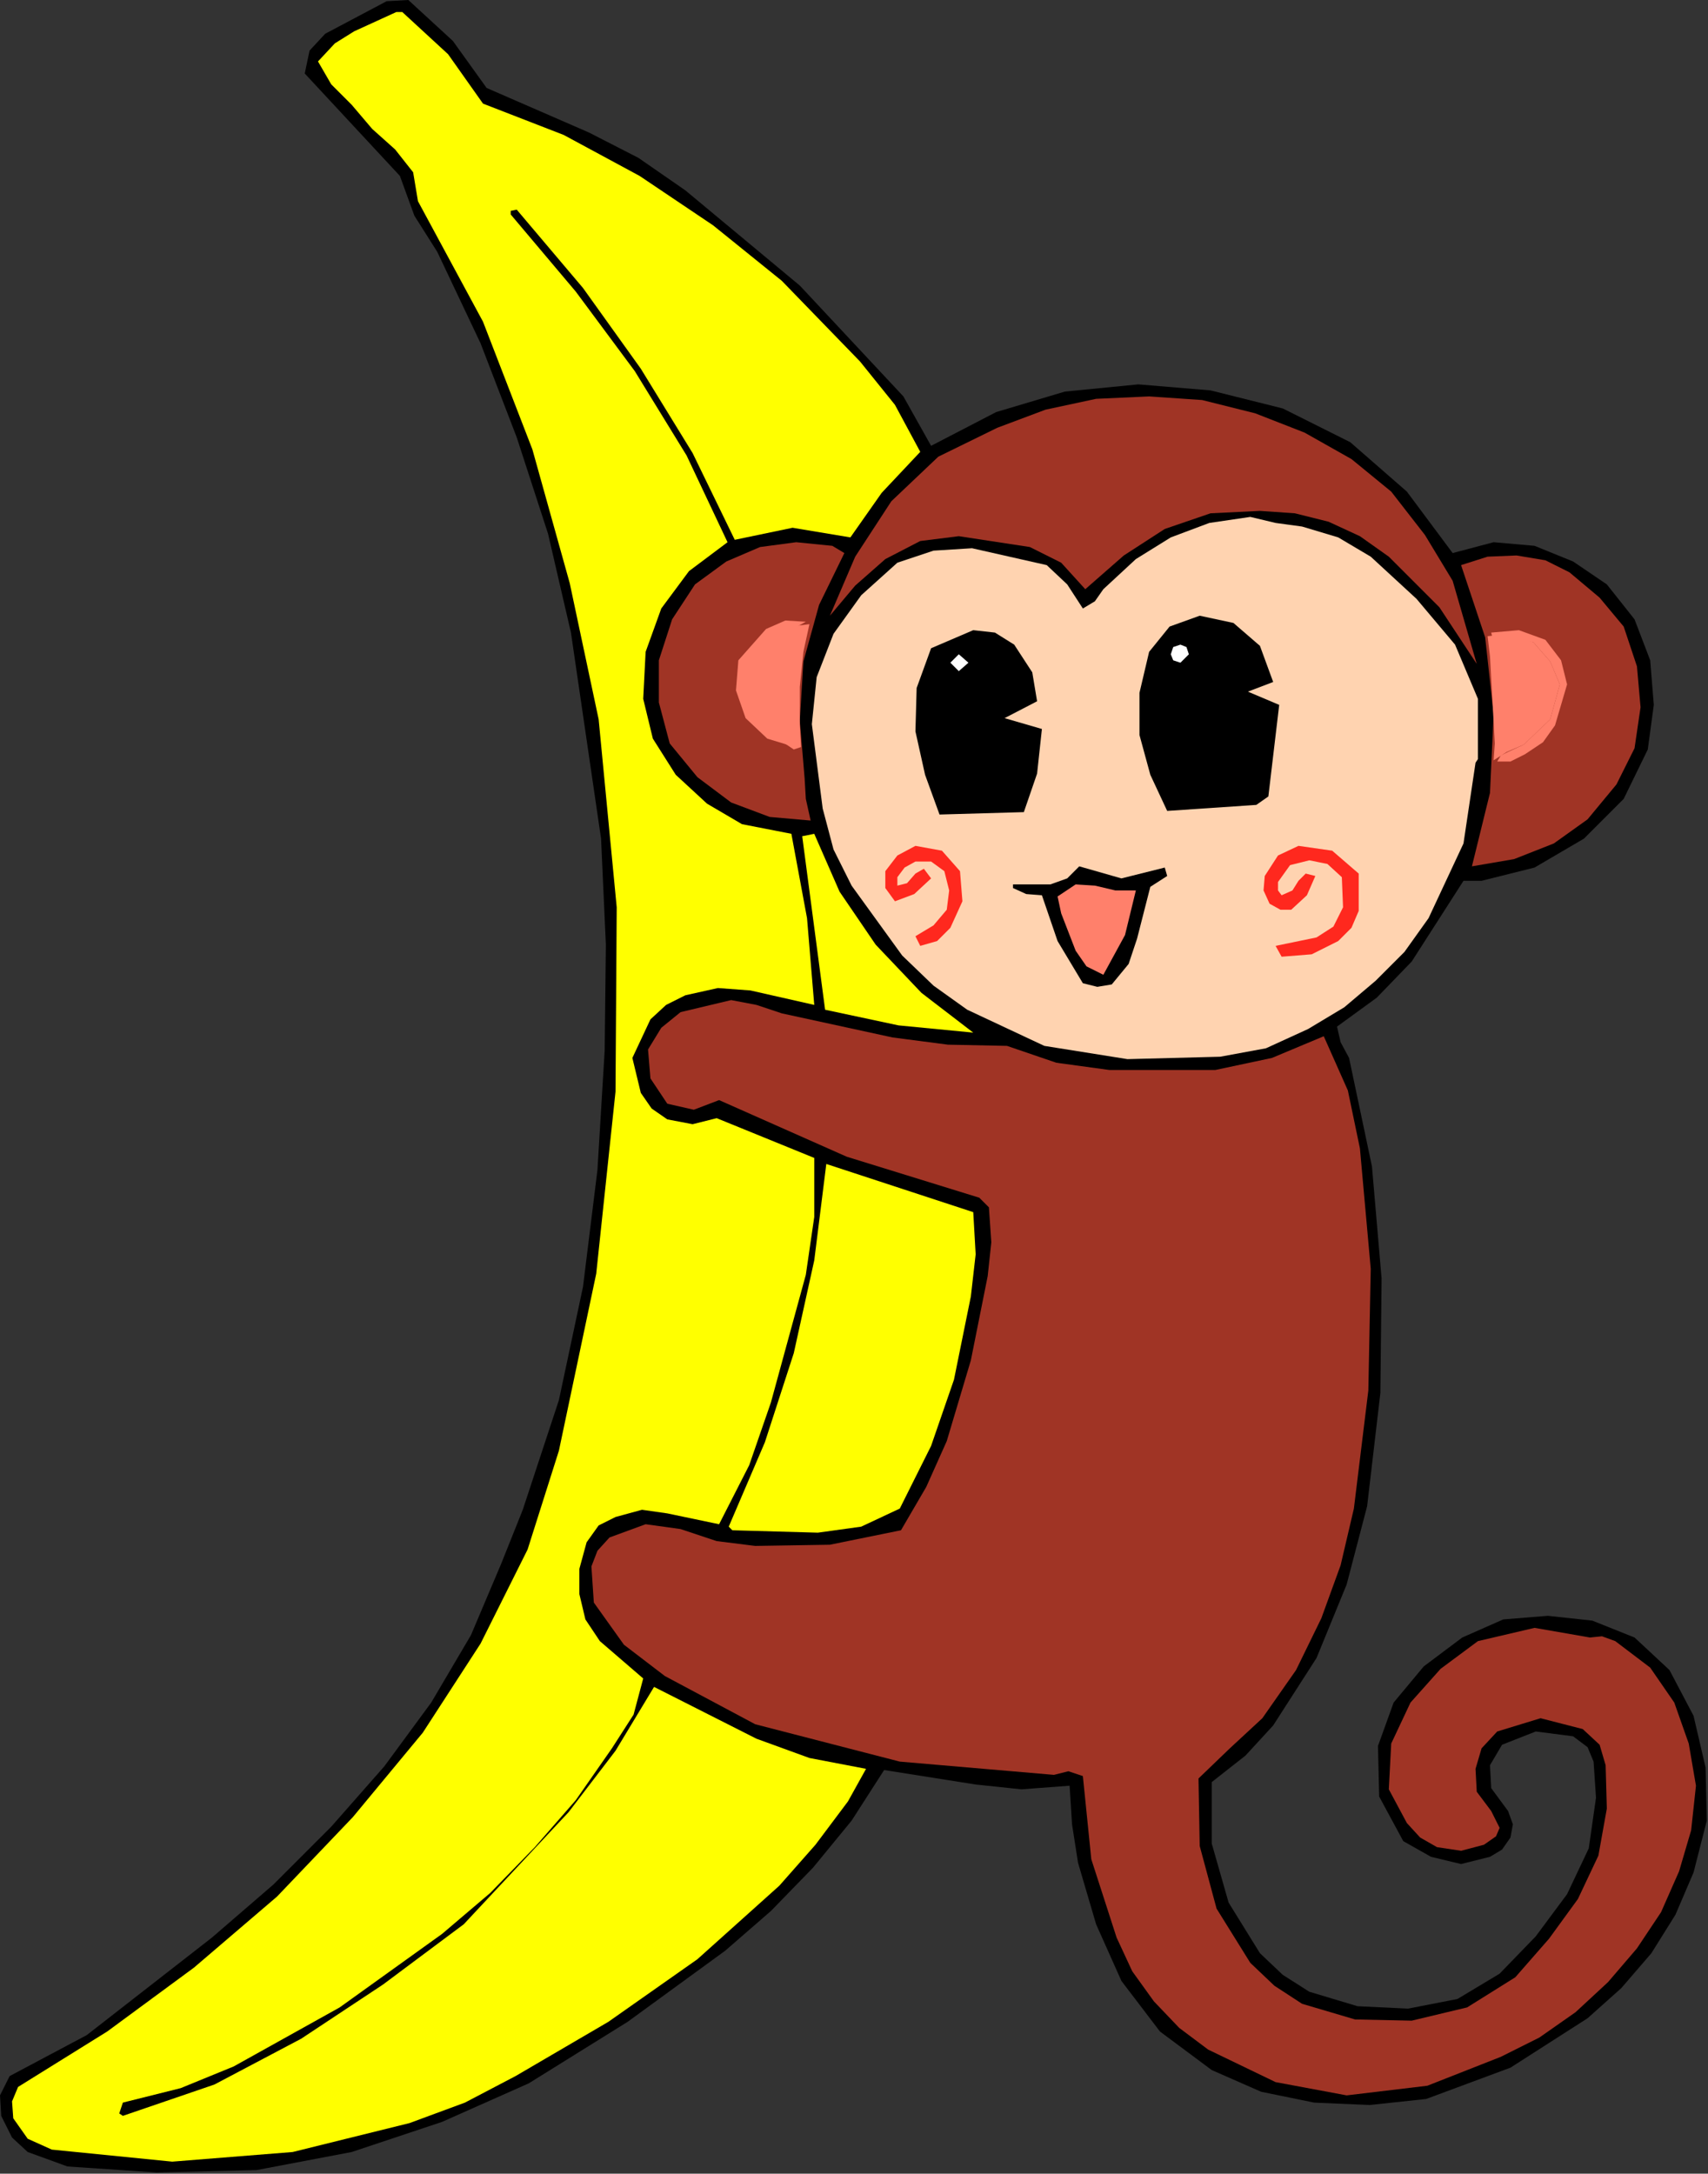 <?xml version="1.0" encoding="UTF-8" standalone="no"?>
<svg
   xmlns:dc="http://purl.org/dc/elements/1.1/"
   xmlns:cc="http://creativecommons.org/ns#"
   xmlns:rdf="http://www.w3.org/1999/02/22-rdf-syntax-ns#"
   xmlns:svg="http://www.w3.org/2000/svg"
   xmlns="http://www.w3.org/2000/svg"
   xmlns:sodipodi="http://sodipodi.sourceforge.net/DTD/sodipodi-0.dtd"
   xmlns:inkscape="http://www.inkscape.org/namespaces/inkscape"
   version="1.0"
   width="72.034mm"
   height="91.643mm"
   id="svg54"
   sodipodi:docname="ETOSR005.WMF">
  <rect width="100%" height="100%" fill="#333333" stroke="none"/>
  <sodipodi:namedview
     pagecolor="#ffffff"
     bordercolor="#666666"
     borderopacity="1"
     objecttolerance="10"
     gridtolerance="10"
     guidetolerance="10"
     inkscape:pageopacity="0"
     inkscape:pageshadow="2"
     inkscape:window-width="640"
     inkscape:window-height="480"
     id="namedview56" />
  <defs
     id="defs6">
    <clipPath
       clipPathUnits="userSpaceOnUse"
       id="clipWmfPath1">
      <path
         d="M 0,0 L 272.16,0 L 272.16,346.272 L 0,346.272 z"
         id="path2" />
    </clipPath>
    <pattern
       id="WMFhbasepattern"
       patternUnits="userSpaceOnUse"
       width="6"
       height="6"
       x="0"
       y="0" />
  </defs>
  <path
     style="fill:#000000;fill-rule:evenodd;fill-opacity:1;stroke:none;"
     clip-path="url(#clipWmfPath1)"
     d="  M 77.568,14.016   L 93.888,21.12   L 101.76,25.152   L 109.248,30.336   L 127.488,45.504   L 144,63.168   L 148.416,71.04   L 158.784,65.664   L 169.728,62.4   L 181.44,61.248   L 192.96,62.208   L 204.48,65.088   L 215.232,70.464   L 224.256,78.336   L 231.552,88.128   L 238.08,86.4   L 244.608,86.976   L 250.752,89.472   L 256.128,93.12   L 260.544,98.688   L 263.04,105.216   L 263.616,112.32   L 262.656,119.424   L 258.816,127.296   L 252.48,133.632   L 244.608,138.24   L 236.16,140.352   L 233.28,140.352   L 225.024,153.216   L 219.456,158.976   L 213.12,163.584   L 213.696,166.08   L 215.04,168.576   L 218.688,185.856   L 220.224,203.712   L 220.032,221.952   L 217.92,240   L 214.656,252.48   L 209.856,264.192   L 202.944,274.944   L 198.528,279.744   L 193.152,283.968   L 193.152,293.76   L 195.84,303.168   L 200.832,311.232   L 204.48,314.688   L 208.704,317.376   L 216.384,319.68   L 224.448,320.064   L 232.32,318.528   L 239.04,314.496   L 244.8,308.544   L 249.792,301.824   L 253.248,294.528   L 254.4,286.464   L 254.016,280.704   L 253.056,278.4   L 250.752,276.672   L 244.8,275.904   L 239.424,278.016   L 237.504,281.28   L 237.696,284.928   L 240.384,288.576   L 241.152,290.688   L 240.768,292.8   L 239.424,294.72   L 237.504,295.872   L 232.896,297.024   L 228.096,295.872   L 223.68,293.376   L 219.84,286.272   L 219.648,278.208   L 222.144,271.296   L 226.944,265.536   L 233.088,260.928   L 239.616,258.048   L 246.72,257.472   L 253.824,258.24   L 260.544,260.928   L 266.112,266.112   L 269.952,273.408   L 271.872,281.664   L 272.064,290.112   L 269.952,298.368   L 267.072,305.088   L 263.232,311.232   L 258.432,316.8   L 253.056,321.6   L 240.768,329.472   L 227.328,334.464   L 218.304,335.424   L 209.472,335.04   L 201.024,333.312   L 193.152,329.856   L 184.896,323.712   L 178.752,315.648   L 174.72,306.624   L 171.84,296.832   L 170.88,290.688   L 170.496,284.544   L 162.816,285.12   L 155.52,284.352   L 140.928,282.048   L 135.744,290.112   L 129.6,297.6   L 122.88,304.512   L 115.584,310.848   L 100.032,322.176   L 84.288,331.968   L 70.464,338.112   L 56.064,342.912   L 40.896,345.792   L 24.96,346.176   L 10.752,345.216   L 4.416,342.912   L 1.92,340.608   L 0.192,337.152   L 0,333.888   L 1.536,330.816   L 7.68,327.552   L 13.824,324.288   L 33.792,308.736   L 43.584,300.288   L 52.8,291.072   L 61.248,281.472   L 68.736,271.296   L 75.072,260.544   L 79.872,249.216   L 83.328,240.576   L 89.088,223.104   L 92.928,205.056   L 95.232,186.432   L 96.384,167.424   L 96.576,150.528   L 95.808,133.632   L 91.008,100.8   L 87.36,85.056   L 82.368,69.696   L 76.608,54.72   L 69.696,40.128   L 66.048,34.368   L 63.744,28.032   L 48.576,11.712   L 49.344,8.064   L 51.84,5.376   L 58.368,1.92   L 61.632,0.192   L 65.088,0   L 72.192,6.528   L 77.568,14.016  z "
     id="path8" />
  <path
     style="fill:#ffff00;fill-rule:evenodd;fill-opacity:1;stroke:none;"
     clip-path="url(#clipWmfPath1)"
     d="  M 64.128,1.92   L 71.424,8.64   L 76.992,16.512   L 89.856,21.504   L 101.952,28.032   L 113.664,35.904   L 124.608,44.736   L 137.088,57.6   L 142.656,64.512   L 146.688,72   L 140.544,78.528   L 135.552,85.632   L 126.336,84.096   L 117.12,86.016   L 110.4,72.192   L 102.144,58.752   L 92.928,45.888   L 82.368,33.408   L 81.408,33.6   L 81.408,34.176   L 91.776,46.464   L 101.184,59.136   L 109.44,72.576   L 115.968,86.4   L 109.824,91.008   L 105.408,96.96   L 102.912,103.872   L 102.528,111.36   L 104.064,117.696   L 107.712,123.456   L 112.704,128.064   L 118.272,131.328   L 126.144,132.864   L 128.64,146.304   L 129.792,160.128   L 119.616,157.824   L 114.432,157.44   L 109.248,158.592   L 106.176,160.128   L 103.68,162.432   L 100.8,168.576   L 102.144,174.144   L 103.872,176.64   L 106.368,178.368   L 110.4,179.136   L 114.24,178.176   L 129.792,184.512   L 129.792,193.92   L 128.448,203.136   L 122.88,223.488   L 119.424,233.472   L 114.624,242.88   L 106.368,241.152   L 102.336,240.576   L 98.112,241.728   L 95.424,243.072   L 93.504,245.76   L 92.352,249.984   L 92.352,254.016   L 93.312,258.048   L 95.616,261.504   L 102.528,267.456   L 100.992,273.216   L 97.536,278.592   L 91.776,286.848   L 85.248,294.336   L 78.144,301.632   L 70.464,308.16   L 54.144,319.872   L 37.248,329.28   L 28.8,332.736   L 19.584,335.04   L 19.008,336.768   L 19.584,337.152   L 34.176,332.16   L 48,324.864   L 61.056,316.224   L 73.92,306.624   L 90.624,288.768   L 98.112,278.976   L 104.256,268.8   L 120.576,277.056   L 129.024,280.128   L 138.048,281.856   L 135.168,287.04   L 129.984,293.952   L 124.224,300.48   L 111.168,312.192   L 96.96,322.176   L 82.176,330.816   L 74.112,335.04   L 65.28,338.304   L 46.656,342.912   L 27.456,344.448   L 8.256,342.528   L 4.416,340.8   L 2.112,337.536   L 1.92,334.848   L 2.88,332.544   L 17.088,323.712   L 30.912,313.536   L 44.16,302.208   L 56.256,289.536   L 67.392,276.096   L 76.608,261.888   L 84.096,246.912   L 89.088,231.168   L 95.04,202.944   L 98.112,173.952   L 98.304,144.576   L 95.424,114.624   L 90.816,92.928   L 84.864,71.616   L 76.992,51.264   L 66.624,32.064   L 65.856,27.456   L 62.976,23.808   L 59.328,20.544   L 56.064,16.704   L 52.8,13.44   L 50.688,9.792   L 53.376,6.912   L 56.448,4.992   L 63.168,1.92   L 64.128,1.92  z "
     id="path10" />
  <path
     style="fill:#a03425;fill-rule:evenodd;fill-opacity:1;stroke:none;"
     clip-path="url(#clipWmfPath1)"
     d="  M 231.552,92.544   L 235.392,105.792   L 229.44,96.768   L 221.376,88.704   L 216.768,85.44   L 211.776,83.136   L 206.4,81.792   L 200.832,81.408   L 192.96,81.792   L 185.664,84.288   L 179.136,88.512   L 172.992,93.888   L 169.152,89.664   L 164.16,87.168   L 152.832,85.44   L 146.688,86.208   L 141.12,89.088   L 136.32,93.312   L 132.288,98.112   L 136.32,88.704   L 142.08,79.872   L 149.568,72.768   L 158.976,68.16   L 166.656,65.28   L 174.72,63.552   L 183.168,63.168   L 191.616,63.744   L 200.064,65.856   L 207.936,68.928   L 215.424,73.152   L 221.76,78.336   L 227.136,85.248   L 231.552,92.544  z "
     id="path12" />
  <path
     style="fill:#ffd3b0;fill-rule:evenodd;fill-opacity:1;stroke:none;"
     clip-path="url(#clipWmfPath1)"
     d="  M 207.552,83.904   L 213.312,85.632   L 218.496,88.704   L 225.792,95.424   L 231.936,102.72   L 235.584,111.36   L 235.584,120.96   L 235.2,121.536   L 233.28,134.4   L 227.712,146.304   L 223.872,151.68   L 219.264,156.288   L 214.272,160.512   L 208.512,163.968   L 201.792,167.04   L 194.496,168.384   L 179.712,168.768   L 166.464,166.656   L 154.176,160.896   L 148.8,157.056   L 143.808,152.256   L 135.744,141.12   L 132.864,135.36   L 131.136,128.832   L 129.408,115.392   L 130.176,107.904   L 132.864,100.992   L 137.28,94.848   L 143.04,89.664   L 148.8,87.744   L 154.944,87.36   L 166.848,90.048   L 170.112,93.12   L 172.608,96.96   L 174.528,95.808   L 175.872,93.888   L 181.056,89.088   L 186.624,85.632   L 192.768,83.328   L 199.296,82.368   L 203.328,83.328   L 207.552,83.904  z "
     id="path14" />
  <path
     style="fill:#a03425;fill-rule:evenodd;fill-opacity:1;stroke:none;"
     clip-path="url(#clipWmfPath1)"
     d="  M 134.592,88.128   L 130.56,96.384   L 128.064,105.408   L 127.488,114.816   L 128.256,124.032   L 128.448,127.296   L 129.216,130.752   L 122.688,130.176   L 116.544,127.872   L 111.168,123.84   L 106.752,118.464   L 105.024,111.936   L 105.024,105.216   L 107.136,98.688   L 110.784,93.12   L 115.776,89.472   L 121.152,87.168   L 126.912,86.4   L 132.672,86.976   L 134.592,88.128  z "
     id="path16" />
  <path
     style="fill:#a03425;fill-rule:evenodd;fill-opacity:1;stroke:none;"
     clip-path="url(#clipWmfPath1)"
     d="  M 258.816,99.84   L 260.928,106.176   L 261.504,112.704   L 260.544,119.232   L 257.664,124.992   L 253.056,130.56   L 247.68,134.4   L 241.344,136.896   L 234.624,138.048   L 237.504,126.336   L 238.08,113.856   L 236.736,101.568   L 232.896,90.048   L 237.12,88.704   L 241.728,88.512   L 246.336,89.28   L 250.176,91.2   L 254.976,95.232   L 258.816,99.84  z "
     id="path18" />
  <path
     style="fill:#000000;fill-rule:evenodd;fill-opacity:1;stroke:none;"
     clip-path="url(#clipWmfPath1)"
     d="  M 200.832,102.912   L 202.944,108.672   L 198.912,110.208   L 203.904,112.32   L 202.176,126.912   L 200.256,128.256   L 186.048,129.216   L 183.36,123.456   L 181.632,117.12   L 181.632,110.4   L 183.168,103.872   L 186.432,99.84   L 191.232,98.112   L 196.608,99.264   L 200.832,102.912  z "
     id="path20" />
  <path
     style="fill:#ff806b;fill-rule:evenodd;fill-opacity:1;stroke:none;"
     clip-path="url(#clipWmfPath1)"
     d="  M 128.448,99.072   L 126.72,100.032   L 124.608,100.224   L 121.152,102.528   L 118.848,105.792   L 118.656,110.016   L 120,113.856   L 126.336,117.888   L 126.72,119.04   L 122.304,117.696   L 118.848,114.432   L 117.312,110.016   L 117.696,105.216   L 122.112,100.224   L 125.184,98.88   L 128.448,99.072  z "
     id="path22" />
  <path
     style="fill:#000000;fill-rule:evenodd;fill-opacity:1;stroke:none;"
     clip-path="url(#clipWmfPath1)"
     d="  M 200.064,105.024   L 200.832,108.096   L 197.568,109.248   L 194.88,111.36   L 198.528,112.512   L 202.368,113.472   L 200.64,125.76   L 199.872,126.528   L 192.96,127.488   L 186.432,127.296   L 183.936,121.344   L 182.592,114.816   L 182.976,108.288   L 185.856,102.336   L 188.544,100.608   L 191.424,99.648   L 196.608,100.992   L 200.064,105.024  z "
     id="path24" />
  <path
     style="fill:#000000;fill-rule:evenodd;fill-opacity:1;stroke:none;"
     clip-path="url(#clipWmfPath1)"
     d="  M 161.664,102.72   L 164.544,107.136   L 165.312,111.744   L 160.128,114.432   L 166.08,116.16   L 165.312,123.264   L 163.2,129.408   L 149.76,129.792   L 147.456,123.456   L 145.92,116.544   L 146.112,109.632   L 148.416,103.296   L 155.136,100.416   L 158.592,100.8   L 161.664,102.72  z "
     id="path26" />
  <path
     style="fill:#ff806b;fill-rule:evenodd;fill-opacity:1;stroke:none;"
     clip-path="url(#clipWmfPath1)"
     d="  M 246.336,101.952   L 248.832,105.216   L 249.792,109.056   L 247.872,115.584   L 245.952,118.272   L 243.072,120.192   L 240.768,121.344   L 238.656,121.344   L 239.232,120.384   L 240.384,119.808   L 242.88,118.656   L 247.104,114.624   L 248.64,109.056   L 247.104,105.408   L 244.416,102.336   L 241.152,101.568   L 238.08,102.336   L 237.696,100.8   L 242.112,100.416   L 246.336,101.952  z "
     id="path28" />
  <path
     style="fill:#000000;fill-rule:evenodd;fill-opacity:1;stroke:none;"
     clip-path="url(#clipWmfPath1)"
     d="  M 162.624,106.56   L 163.584,108.672   L 163.968,110.784   L 156.288,114.432   L 160.128,115.968   L 164.16,116.928   L 164.16,122.688   L 162.624,127.872   L 150.912,127.872   L 147.456,119.232   L 147.264,109.824   L 149.184,105.216   L 150.72,103.296   L 153.024,102.336   L 156.096,101.76   L 158.784,102.336   L 161.088,104.256   L 162.624,106.56  z "
     id="path30" />
  <path
     style="fill:#ffff00;fill-rule:evenodd;fill-opacity:1;stroke:none;"
     clip-path="url(#clipWmfPath1)"
     d="  M 155.136,164.544   L 143.232,163.392   L 131.52,160.896   L 127.872,133.248   L 129.792,132.864   L 133.824,142.08   L 139.584,150.528   L 146.88,158.208   L 155.136,164.544  z "
     id="path32" />
  <path
     style="fill:#ff281e;fill-rule:evenodd;fill-opacity:1;stroke:none;"
     clip-path="url(#clipWmfPath1)"
     d="  M 153.024,138.816   L 153.408,143.616   L 151.488,147.84   L 149.376,149.952   L 146.688,150.72   L 145.92,149.184   L 148.8,147.456   L 150.912,144.96   L 151.296,141.888   L 150.528,138.816   L 148.416,137.28   L 145.92,137.28   L 144.192,138.24   L 143.04,139.776   L 143.04,141.12   L 144.576,140.736   L 145.92,139.2   L 147.264,138.432   L 148.416,139.968   L 145.728,142.464   L 142.656,143.616   L 141.12,141.504   L 141.12,138.816   L 143.04,136.32   L 145.92,134.784   L 150.144,135.552   L 153.024,138.816  z "
     id="path34" />
  <path
     style="fill:#ff281e;fill-rule:evenodd;fill-opacity:1;stroke:none;"
     clip-path="url(#clipWmfPath1)"
     d="  M 216.576,139.2   L 216.576,145.152   L 215.424,147.84   L 213.312,149.952   L 209.088,152.064   L 204.288,152.448   L 203.328,150.72   L 209.856,149.376   L 212.544,147.648   L 214.08,144.576   L 213.888,139.776   L 211.584,137.664   L 208.704,137.088   L 205.632,137.856   L 203.712,140.544   L 203.712,141.888   L 204.288,142.656   L 206.016,141.888   L 206.976,140.352   L 208.128,139.2   L 209.664,139.584   L 208.32,142.656   L 205.824,144.96   L 204.096,144.96   L 202.368,144   L 201.408,141.888   L 201.6,139.584   L 203.712,136.32   L 206.976,134.784   L 212.352,135.552   L 216.576,139.2  z "
     id="path36" />
  <path
     style="fill:#000000;fill-rule:evenodd;fill-opacity:1;stroke:none;"
     clip-path="url(#clipWmfPath1)"
     d="  M 178.752,139.968   L 185.664,138.24   L 186.048,139.584   L 183.36,141.312   L 181.248,149.568   L 179.904,153.6   L 177.216,156.864   L 174.912,157.248   L 172.608,156.672   L 168.576,149.952   L 166.08,142.656   L 163.584,142.464   L 161.472,141.504   L 161.472,140.928   L 167.424,140.928   L 170.112,139.968   L 172.032,138.048   L 178.752,139.968  z "
     id="path38" />
  <path
     style="fill:#ff806b;fill-rule:evenodd;fill-opacity:1;stroke:none;"
     clip-path="url(#clipWmfPath1)"
     d="  M 181.056,141.888   L 179.328,148.992   L 175.872,155.328   L 173.184,153.984   L 171.456,151.488   L 169.152,145.536   L 168.576,142.848   L 171.456,140.928   L 174.528,141.12   L 177.792,141.888   L 181.056,141.888  z "
     id="path40" />
  <path
     style="fill:#a03425;fill-rule:evenodd;fill-opacity:1;stroke:none;"
     clip-path="url(#clipWmfPath1)"
     d="  M 124.608,161.472   L 142.272,165.312   L 151.104,166.464   L 160.512,166.656   L 168.384,169.344   L 176.832,170.496   L 193.728,170.496   L 202.752,168.576   L 211.008,165.12   L 214.848,173.76   L 216.768,182.976   L 218.496,202.176   L 218.112,221.568   L 215.808,240.384   L 213.696,249.408   L 210.624,257.856   L 206.592,266.112   L 201.216,273.792   L 196.032,278.592   L 191.04,283.392   L 191.232,294.144   L 193.92,304.128   L 199.296,312.768   L 203.136,316.416   L 207.552,319.296   L 216,321.792   L 225.024,321.984   L 233.856,319.872   L 241.536,315.072   L 246.912,308.928   L 251.52,302.592   L 254.784,295.68   L 256.128,288.192   L 255.936,281.28   L 254.976,278.016   L 252.288,275.52   L 245.568,273.792   L 238.656,275.904   L 236.16,278.592   L 235.2,281.856   L 235.392,285.504   L 237.696,288.576   L 239.04,291.264   L 238.464,292.608   L 236.544,293.952   L 232.896,294.912   L 229.056,294.336   L 226.368,292.8   L 224.256,290.496   L 221.376,285.12   L 221.76,277.824   L 224.832,271.296   L 229.632,265.92   L 235.584,261.504   L 244.608,259.392   L 253.44,260.928   L 255.36,260.736   L 257.472,261.504   L 263.04,265.728   L 266.88,271.296   L 269.184,277.824   L 270.336,284.544   L 269.568,291.648   L 267.648,298.176   L 264.768,304.704   L 260.928,310.464   L 256.32,315.84   L 251.136,320.64   L 245.376,324.672   L 239.232,327.744   L 227.52,332.352   L 214.656,333.888   L 203.328,331.776   L 192.576,326.592   L 187.968,323.136   L 183.936,318.912   L 180.48,314.112   L 177.984,308.736   L 173.952,296.256   L 172.608,283.008   L 170.304,282.24   L 168,282.816   L 143.424,280.704   L 120.384,274.752   L 105.984,267.072   L 99.456,262.08   L 94.656,255.36   L 94.272,249.6   L 95.232,247.104   L 97.152,244.992   L 102.912,242.88   L 108.48,243.648   L 114.24,245.568   L 120.384,246.336   L 132.288,246.144   L 143.616,243.84   L 147.648,236.928   L 150.912,229.632   L 154.752,216.768   L 157.44,203.328   L 158.016,197.952   L 157.632,192.384   L 156.096,190.848   L 134.976,184.32   L 114.624,175.296   L 110.592,176.832   L 106.368,175.872   L 103.68,171.84   L 103.296,167.232   L 105.408,163.776   L 108.48,161.28   L 116.544,159.36   L 120.576,160.128   L 124.608,161.472  z "
     id="path42" />
  <path
     style="fill:#ffff00;fill-rule:evenodd;fill-opacity:1;stroke:none;"
     clip-path="url(#clipWmfPath1)"
     d="  M 155.136,193.152   L 155.52,199.872   L 154.752,206.592   L 152.064,219.84   L 148.416,230.4   L 143.424,240.384   L 137.28,243.264   L 130.368,244.224   L 116.736,243.84   L 116.16,243.264   L 121.92,229.824   L 126.528,215.616   L 129.792,200.832   L 131.712,185.472   L 155.136,193.152  z "
     id="path44" />
  <path
     style="fill:#ffffff;fill-rule:evenodd;fill-opacity:1;stroke:none;"
     clip-path="url(#clipWmfPath1)"
     d="  M 151.488,105.6   L 152.832,106.944   L 154.368,105.6   L 152.832,104.256   L 151.488,105.6  z "
     id="path46" />
  <path
     style="fill:#ffffff;fill-rule:evenodd;fill-opacity:1;stroke:none;"
     clip-path="url(#clipWmfPath1)"
     d="  M 186.624,104.256   L 187.008,105.216   L 188.16,105.6   L 189.504,104.256   L 189.12,103.104   L 188.16,102.72   L 187.008,103.104   L 186.624,104.256  z "
     id="path48" />
  <path
     style="fill:#ff806b;fill-rule:evenodd;fill-opacity:1;stroke:none;"
     clip-path="url(#clipWmfPath1)"
     d="  M 127.488,115.392   L 127.488,109.44   L 128.064,103.872   L 129.024,99.456   L 124.416,100.032   L 120.96,102.336   L 118.464,105.792   L 118.464,109.824   L 119.808,113.856   L 123.072,117.12   L 126.528,119.424   L 127.68,119.04   L 127.488,115.392  z "
     id="path50" />
  <path
     style="fill:#ff806b;fill-rule:evenodd;fill-opacity:1;stroke:none;"
     clip-path="url(#clipWmfPath1)"
     d="  M 237.504,104.64   L 238.272,118.464   L 238.08,121.152   L 240.192,119.808   L 242.88,118.656   L 247.104,114.624   L 248.64,109.056   L 247.104,105.408   L 244.416,102.336   L 240.768,100.992   L 237.12,101.376   L 237.504,104.64  z "
     id="path52" />
</svg>
